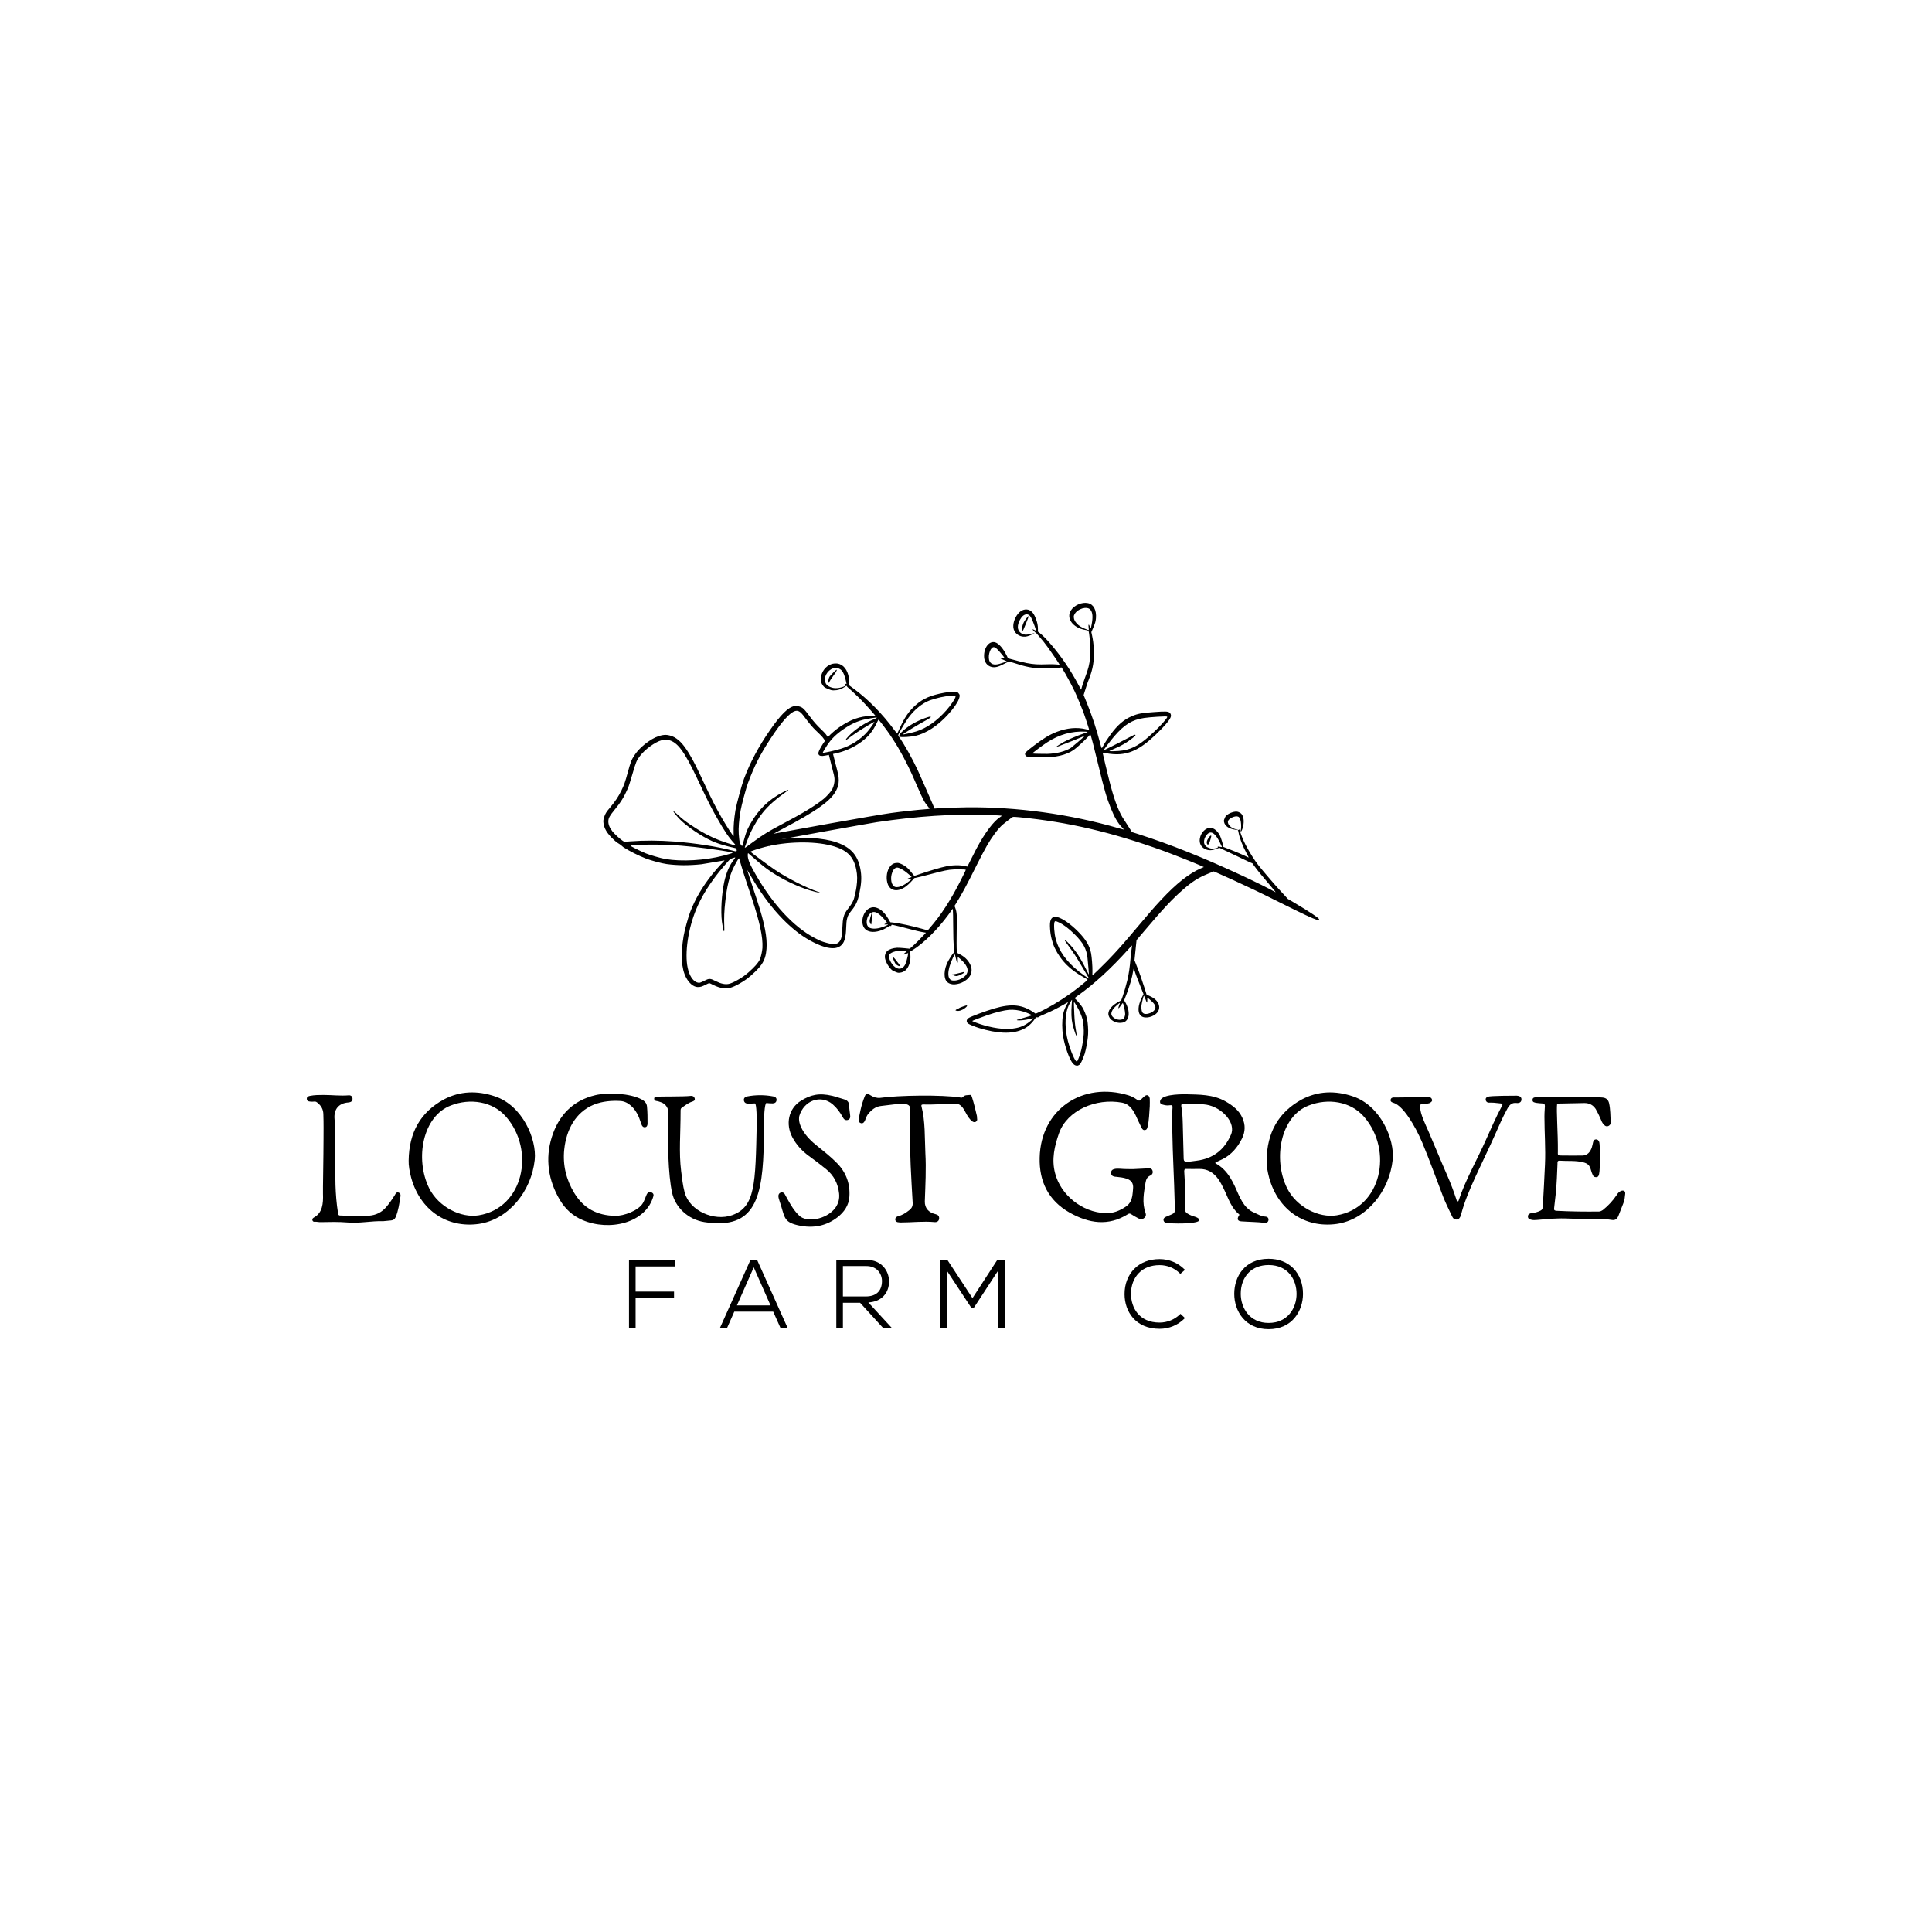 <?xml version="1.0" encoding="utf-8"?>
<!-- Generator: Adobe Illustrator 27.3.1, SVG Export Plug-In . SVG Version: 6.00 Build 0)  -->
<svg version="1.1" id="Layer_1" xmlns="http://www.w3.org/2000/svg" xmlns:xlink="http://www.w3.org/1999/xlink" x="0px" y="0px"
	 viewBox="0 0 1200 1200" style="enable-background:new 0 0 1200 1200;" xml:space="preserve">
<style type="text/css">
	.st0{fill:#FFFFFF;}
	.st1{fill:#99A98C;}
	.st2{fill:#F4F4F4;}
	.st3{fill:#D2B48C;}
</style>
<g>
	<g>
		<g>
			<path d="M199.47,759.08c-1.37,0.11-2.74-0.34-4.1-0.23c-0.68,0.11-1.25-0.34-1.37-1.14c-0.11-0.8,0.46-1.14,1.14-1.6
				c5.13-2.85,5.7-8.55,5.47-14.59c-0.11-1.82,0.34-24.62,0.34-33.85c0-4.22,0.11-10.03-0.11-15.84c-0.11-2.62-1.14-4.79-3.42-6.72
				c-0.68-0.57-1.25-1.03-2.17-0.91c-0.91,0.11-1.82,0.11-2.62,0c-1.14-0.11-1.94-0.34-2.05-1.6c-0.11-1.25,0.8-1.71,1.94-1.94
				c2.85-0.57,5.7-0.57,8.55-0.57c5.13,0,10.26,0.68,15.5,0.23c1.37-0.11,2.39,0.68,2.39,2.16c0,1.6-1.14,2.17-2.62,2.28
				c-6.04,0.46-9.12,4.33-8.55,10.37c0.8,8.66,0.46,15.73,0.46,24.39c0,10.83-0.23,21.99,1.71,33.96c0.11,0.8,0.23,1.48,1.25,1.48
				c6.04,0.11,12.08,0.8,18.12,0.11c4.1-0.34,7.52-1.94,10.37-5.13c2.05-2.39,3.87-5.01,5.58-7.75c0.46-0.91,1.03-1.94,2.28-1.48
				c1.25,0.46,1.37,1.59,1.14,2.62c-0.68,4.33-1.25,8.55-2.96,12.65c-0.57,1.25-1.37,1.94-2.85,2.05c-1.6,0.11-3.19,0.34-4.79,0.46
				c-7.41-0.23-14.82,1.48-22.34,0.8C210.41,758.85,204.94,758.96,199.47,759.08z"/>
			<path d="M255.42,731.61c-1.03-3.87-1.71-7.75-1.6-10.83c0.23-17.44,7.41-29.97,21.77-37.84c10.03-5.36,20.85-5.7,31.91-1.94
				c16.98,5.7,25.98,26.55,24.62,39.43c-2.05,19.26-16.07,37.04-34.76,39.77C277.65,762.95,261.01,751.67,255.42,731.61z
				 M314.34,693.66c-8.43-9.69-22.45-11.62-34.19-7.07c-17.55,6.5-22.68,33.05-13.56,51.51c5.81,11.51,19.6,18.58,30.77,16.75
				C325.17,750.3,332.58,714.63,314.34,693.66z"/>
			<path d="M347.73,745.29c-7.18-12.08-9.23-25.53-5.01-38.98c4.22-13.45,12.99-22.79,27.12-26.1c7.86-1.82,21.54-1.14,28.6,2.62
				c1.94,1.03,3.19,2.28,3.42,4.44c0.34,3.53,0.34,7.07,0.34,10.6c0,1.03-0.34,2.17-1.59,2.28c-1.25,0.11-1.82-0.8-2.17-1.71
				c-0.68-1.71-1.14-3.53-1.94-5.24c-2.17-4.79-6.15-9-11.05-9.35c-5.24-0.34-11.28,0.11-16.64,2.28
				c-11.4,4.67-17.09,15.73-18.35,27.81c-1.03,9.69,1.25,18.92,6.27,27.12c5.81,9.57,14.25,13.9,25.3,14.13
				c5.58,0.11,14.59-3.3,17.32-7.98c0.91-1.6,1.59-3.65,2.28-5.24c0.46-1.03,1.25-1.71,2.51-1.48c1.25,0.23,2.05,1.14,1.71,2.39
				c-4.67,16.98-27.47,22-43.99,14.93C355.71,755.2,351.15,750.99,347.73,745.29z"/>
			<path d="M417.48,740.96c-2.51-11.28-2.96-32.14-2.28-49.35c0.11-3.08-1.6-5.93-4.56-6.95c-1.03-0.34-1.82-0.68-2.85-0.8
				c-0.8-0.11-1.48-0.46-1.48-1.48c0-0.91,0.68-1.03,1.37-1.14c2.28-0.34,16.64,0,21.43-0.57c1.03-0.11,2.05,0.34,2.39,1.6
				c0.34,1.37-0.8,1.71-1.82,2.05c-2.39,0.8-4.22,2.39-6.15,3.65c-0.68,0.46-0.8,1.03-0.8,1.82c0,14.7-1.14,25.76,0.34,37.61
				c0.57,4.44,1.03,8.89,2.17,13.22c3.08,11.51,18.35,18.12,29.52,14.13c14.36-5.13,14.47-19.15,15.27-56.98
				c0-1.25,0-12.54-1.14-12.42c-1.48,0.11-2.85,0.11-4.33,0.11c-1.25,0-2.28-0.57-2.51-1.94c-0.23-1.48,0.8-2.28,2.05-2.51
				c5.36-1.03,10.83-1.03,16.18,0c1.25,0.23,2.16,0.91,2.05,2.28c-0.11,1.48-1.25,2.05-2.51,2.05c-1.25,0-2.51-0.11-3.76-0.23
				c-1.25-0.11-1.6,10.83-1.6,12.42c0,6.84,0.11,3.42,0,10.37c-0.57,36.01-5.13,56.07-36.92,51.17
				C427.28,757.48,419.41,749.73,417.48,740.96z"/>
			<path d="M484.15,745.86c-0.34-1.03-0.68-2.05-0.68-3.19c0.11-0.91,0.57-1.71,1.48-1.94c1.03-0.34,1.82,0,2.39,0.8
				c0.57,1.14,1.25,2.17,1.82,3.3c2.16,3.88,3.99,7.07,7.29,10.26c4.44,4.33,16.64,2.62,22.34-4.79c1.94-2.74,2.74-5.58,2.39-9
				c-0.68-6.15-3.19-11.17-8.09-15.16c-3.42-2.74-6.95-5.47-10.6-8.09c-4.22-3.08-7.75-6.84-10.26-11.51
				c-4.44-8.2-2.62-18.01,5.36-22.91c5.81-3.53,10.94-5.01,19.49-2.96c2.39,0.57,4.79,1.48,7.29,2.17c1.94,0.57,2.96,1.71,3.08,3.87
				c0,1.94,0.34,3.87,0.57,5.81c0.23,1.37,0,2.62-1.37,3.08c-1.48,0.46-2.51-0.34-3.08-1.48c-1.71-3.19-3.76-5.93-6.38-8.21
				c-7.41-6.27-17.89-2.39-20.74,7.29c-0.57,3.08,0.46,5.7,1.82,8.32c2.39,4.22,5.81,7.52,9.57,10.48c4.1,3.3,8.32,6.61,12.08,10.48
				c5.7,5.81,8.21,12.88,7.64,20.86c-0.34,5.36-3.3,9.57-7.41,12.76c-6.38,4.9-14.36,7.29-24.73,4.9
				C486.31,758.85,487.57,755.77,484.15,745.86z"/>
			<path d="M558.11,759.19c-1.14,0-2.05-0.68-2.05-1.82c0-1.03,0.68-1.59,1.71-1.94c2.74-0.68,4.79-2.05,6.84-3.65
				c1.6-1.14,2.39-2.62,2.28-4.56c-0.46-7.75-0.91-15.61-1.25-23.25c-0.34-9.91-0.91-26.1-0.23-34.65
				c0.34-5.47-6.72-3.65-18.12-2.39c-3.53,0.34-6.04,2.51-8.2,5.13c-0.8,1.14-1.37,2.51-1.82,3.87c-0.46,1.03-1.14,2.05-2.51,1.71
				c-1.48-0.46-1.59-1.71-1.37-2.85c0.68-3.3,1.25-6.61,2.28-9.8c0.46-1.25,0.8-2.62,1.37-3.88c0.91-2.28,1.82-2.05,3.87-0.68
				c1.6,1.03,3.76,1.71,5.81,1.48c10.94-1.59,38.29-2.05,49.69-0.23c0.68,0.23,1.37,0.11,1.82-0.46c1.14-1.25,2.73-0.91,4.22-1.14
				c0.68-0.11,1.03,0.68,1.25,1.37c1.25,3.87,2.17,7.86,3.08,11.74c0.11,0.57,0,1.14,0.11,1.6c0.23,0.8-0.11,1.59-0.91,2.05
				c-0.8,0.34-1.48,0.11-2.28-0.46c-0.91-0.68-1.37-1.48-2.16-2.39c-1.48-2.05-2.39-4.67-4.1-6.61c-1.03-1.03-2.05-1.82-3.53-1.82
				c-6.72,0-13.56,0.68-20.4,0.46c-0.8,0-1.48,0.11-1.14,1.25c2.39,9.23,1.94,19.37,2.39,28.83c0.57,10.03,0,20.06-0.34,30.09
				c-0.11,4.22,2.39,6.95,6.72,7.98c1.37,0.34,2.28,1.03,2.17,2.74c-0.11,1.48-1.25,2.28-2.74,2.17
				c-7.07-0.68-14.25,0.23-21.42,0.23C558.8,759.31,558.45,759.19,558.11,759.19z"/>
			<path d="M702.62,754.18c-0.68-0.46-1.25-0.57-1.94-0.11c-12.31,7.75-24.39,5.81-36.35-0.91c-13.22-7.52-18.92-19.37-18.58-34.08
				c0.68-30.31,27.01-47.41,55.16-38.75c1.94,0.57,3.76,1.59,5.36,2.74c0.91,0.68,1.6,0.8,2.39-0.11c0.57-0.68,1.37-1.25,1.94-1.82
				c0.68-0.57,1.37-1.14,2.28-0.8c0.8,0.34,1.14,1.14,1.25,2.05c0,1.59,0.11,3.19,0,4.79c-0.34,4.22-0.34,8.55-1.37,12.76
				c-0.23,0.91-0.46,1.82-1.59,1.94c-1.14,0.23-1.71-0.57-2.17-1.48c-1.25-2.62-2.51-5.13-3.65-7.75c-2.17-4.44-4.67-7.07-8.32-7.75
				c-16.52-3.08-34.19,4.9-39.2,18.8c-2.85,8.09-4.79,16.3-2.51,24.96c3.42,13.45,16.75,24.39,31.34,24.84
				c4.79,0.23,9.12-1.59,12.99-4.33c2.17-1.6,3.19-3.76,3.65-6.38c0.23-1.48,0.34-2.96,0.46-4.44c0.34-3.19-0.91-5.24-3.99-6.27
				c-2.05-0.68-4.1-0.91-6.27-1.14c-0.57,0-1.25-0.11-1.71-0.23c-1.14-0.34-1.71-1.03-1.71-2.28s0.68-1.94,1.82-2.28
				c1.25-0.34,2.62-0.34,3.87-0.23c2.62,0.23,5.36,0.23,7.98,0.23c3.08-0.11,6.15-0.34,9.23-0.46c1.25-0.11,2.39,0,2.85,1.37
				c0.46,1.37-0.11,2.51-1.37,3.08c-2.05,0.91-2.62,2.51-2.96,4.44c-1.03,6.27-2.28,12.42,0,18.69c0.46,1.25,0.23,2.51-0.91,3.3
				c-1.25,1.03-2.51,0.8-3.65,0.11C705.47,755.89,703.98,755.09,702.62,754.18z"/>
			<path d="M771.11,758.62c-2.39-0.11-2.96-1.48-1.6-3.53c0.57-0.68,0.11-0.91-0.34-1.25c-2.85-2.51-4.67-5.7-6.27-9.23
				c-1.82-4.1-3.53-8.32-6.15-12.19c-2.96-4.1-6.72-6.5-11.97-6.38c-2.62,0.11-5.13,0-7.64,0c-1.25-0.11-1.6,0.34-1.6,1.48
				c0.46,8.09,1.03,16.18,0.68,24.39c0,0.8,0.57,1.25,1.14,1.71c1.59,1.14,3.53,1.71,5.36,2.28c1.14,0.46,2.85,1.37,1.94,2.39
				c-1.82,1.94-16.87,1.94-20.74,1.14c-0.68-0.23-1.14-0.8-1.25-1.59s0.34-1.37,0.91-1.71l0.57-0.34c6.61-2.74,5.58-1.71,5.47-8.78
				c-0.34-14.82-1.25-29.63-1.48-44.45c0-4.79-0.34-9.69,0.11-14.36c0.11-1.37-0.11-1.94-1.59-1.71c-1.6,0.23-2.74,0.11-4.33-0.34
				c-1.03-0.23-1.82-0.68-1.82-1.82c0-4.45,11.4-4.67,15.73-4.67c8.55,0.23,17.1,0,24.96,4.44c4.56,2.62,8.32,5.47,10.48,10.26
				c1.94,4.33,1.82,8.55-0.23,12.76c-2.62,5.36-6.72,10.26-12.19,12.88c-1.25,0.68-2.62,1.14-3.88,1.82
				c-0.46,0.23-0.91,0.57-0.11,0.91c7.75,4.33,10.83,11.97,14.13,19.49c1.37,2.85,2.74,5.58,5.01,7.86
				c1.37,1.37,2.85,2.39,4.56,3.08c2.28,1.03,4.44,2.39,7.07,2.51c1.25,0.11,2.05,0.91,1.82,2.28c-0.23,1.14-1.14,1.71-2.28,1.59
				C780.8,758.96,775.89,758.96,771.11,758.62z M764.5,704.95c3.53-7.52-5.58-17.21-15.16-18.8c-3.53-0.57-13.11-0.68-14.36-0.68
				c-1.14,0.11-1.37,0.57-1.25,1.71c0.68,3.53,0.8,7.18,0.91,10.83c0.11,7.29,0.46,14.59,0.57,21.88c0.11,2.51,2.62,1.71,8.09,1.03
				C753.33,719.65,760.4,714.29,764.5,704.95z"/>
			<path d="M788.32,731.61c-1.03-3.87-1.71-7.75-1.6-10.83c0.23-17.44,7.41-29.97,21.77-37.84c10.03-5.36,20.85-5.7,31.91-1.94
				c16.98,5.7,25.98,26.55,24.62,39.43c-2.05,19.26-16.07,37.04-34.76,39.77C810.54,762.95,793.9,751.67,788.32,731.61z
				 M847.24,693.66c-8.43-9.69-22.45-11.62-34.19-7.07c-17.55,6.5-22.68,33.05-13.56,51.51c5.81,11.51,19.6,18.58,30.77,16.75
				C858.06,750.3,865.47,714.63,847.24,693.66z"/>
			<path d="M901.94,755.54c-1.82-3.99-3.87-7.86-5.47-11.97c-4.22-10.94-8.55-23.13-13.11-33.96
				c-4.45-10.48-11.85-22.79-17.78-24.62h-0.11c-0.91-0.34-1.94-0.68-1.71-1.94c0.23-1.25,1.37-1.48,2.39-1.37l21.31-0.23
				c1.03,0,1.82,0.57,2.05,1.71c0.11,1.03-0.68,1.48-1.59,1.94l-0.11,0.11c-3.65,1.14-5.7-1.37-5.7,2.51
				c0,4.33,3.53,11.17,5.13,14.93c3.87,8.89,7.86,18.8,11.74,27.58c2.17,4.9,3.99,9.91,5.7,15.04c0.11,0.34,0.11,1.03,0.68,1.03
				c0.46,0,0.57-0.46,0.68-0.8c4.1-12.42,11.28-24.96,16.64-36.92c3.19-7.18,6.38-14.47,10.14-21.54c0.57-1.25,0.68-1.6-1.03-1.71
				c-1.82-0.11-3.42-0.46-5.24-0.46h-2.17c-0.91-0.23-1.48-0.8-1.6-1.82c-0.11-0.91,0.46-1.48,1.25-1.82
				c1.71-0.68,15.95-0.68,18.12-0.68c1.37,0.11,2.85,0.57,2.85,2.28c0,1.82-1.37,2.39-2.85,2.28c-3.3-0.46-4.79,1.37-6.15,3.99
				c-2.85,5.13-5.13,10.6-7.52,15.95c-7.29,16.41-17.32,34.99-20.86,48.89c-0.11,0.46-0.11,0.8-0.34,1.25
				c-0.57,1.14-1.03,2.16-2.39,2.28C903.42,757.6,902.51,756.8,901.94,755.54z"/>
			<path d="M951.06,757.6c-1.14-0.23-2.05-0.68-2.05-2.05s1.14-1.94,2.28-2.05c1.94-0.23,3.87-0.68,5.58-1.59
				c0.91-0.46,1.25-1.14,1.37-2.17c0.57-8.78,0.91-17.55,1.37-26.44c0.46-9.91-0.34-19.83-0.34-29.74c0-6.61,1.25-8.21-1.48-8.21
				c-1.25,0-2.39-0.23-3.53-0.34c-1.14-0.23-2.51-0.34-2.39-1.94c0.11-1.6,1.6-1.48,2.74-1.6c4.79,0,9.57,0,14.24-0.11h1.94
				c5.81,0,11.62-0.11,17.44,0.11c2.39,0.11,4.79,0,7.18,0.23c2.39,0.23,3.53,1.59,3.99,3.42c0.91,3.99,0.8,7.98,1.03,11.85
				c0.11,1.14-0.57,2.16-1.71,2.51c-1.25,0.34-2.05-0.34-2.85-1.25c-0.8-1.03-1.37-2.28-1.82-3.53c-0.91-2.05-1.82-3.99-2.96-5.93
				c-1.71-2.51-3.99-3.65-6.95-3.65l-16.98,0.34c-0.57,4.22,0.57,18.58,0.46,29.52c-0.11,2.74-0.11,2.74,2.62,2.74
				c4.56,0,8.43,0.11,12.88,0c2.85-0.11,4.67-2.28,5.58-5.01c0.34-1.03,0.57-2.28,0.8-3.3c0.23-1.03,0.8-1.71,1.82-1.71
				c1.14,0,1.82,0.91,2.05,1.82c0.11,0.8,0.23,1.59,0.23,2.51c0,11.17,0.46,18.12-1.37,18.92c-1.03,0.46-2.28,0.11-2.74-0.8
				l-0.34-0.68c-1.6-3.3-0.8-6.27-5.7-7.52c-4.79-1.25-9.91-0.68-14.7-1.03c-1.48-0.11-1.37,0.91-1.37,1.94
				c-0.23,6.04-0.46,12.08-1.03,18.12l-1.03,9.12c-0.23,1.37,0,1.82,1.48,1.94c8.77,0.46,17.66,0.57,26.44,0.46
				c0.91-0.11,1.59-0.46,2.28-0.91c3.42-2.74,6.38-5.93,8.78-9.57c0.57-1.03,1.37-1.71,2.39-2.28c1.71-0.68,2.96,0,2.74,1.82
				c-0.23,2.05-0.34,4.1-1.25,6.04c-1.03,2.39-1.82,4.9-2.85,7.29c-0.8,2.17-2.05,3.19-4.1,2.85c-8.21-1.37-16.52-0.23-24.84-0.8
				c-2.96-0.11-6.04-0.23-9-0.11c-4.33,0.11-8.55,0.57-12.76,0.91C953.45,757.82,952.31,757.94,951.06,757.6z"/>
		</g>
		<g>
			<polygon points="390.68,824.92 394.78,824.92 394.78,806.16 418.65,806.16 418.65,802.23 394.78,802.23 394.78,786.62 
				419.47,786.62 419.47,782.51 390.68,782.51 			"/>
			<path d="M466.15,782.51l-19,42.35h4.43l4.5-10.18h24.16l4.56,10.18h4.43l-19-42.35H466.15z M478.59,810.81h-20.87l10.44-23.65
				L478.59,810.81z"/>
			<path d="M548.66,805.18c2.32-2.34,3.58-5.65,3.55-9.31c-0.06-6.43-4.49-13.36-14.07-13.36h-18.69v42.35h4.1v-15.69h10.66
				l14.33,15.69h5.44l-14.65-15.89C543.17,808.78,546.38,807.48,548.66,805.18z M537.78,805.25h-14.23v-18.87h14.59
				c2.88,0,5.32,0.93,7.05,2.69c1.69,1.72,2.65,4.17,2.62,6.74C547.74,801.9,544.18,805.25,537.78,805.25z"/>
			<polygon points="604.02,806.3 588.4,782.51 583.92,782.51 583.92,824.87 588.02,824.87 588.02,789.1 603.17,812.11 
				603.31,812.31 604.86,812.31 620.03,789.1 620.03,824.87 624.08,824.87 624.08,782.51 619.47,782.51 			"/>
			<path d="M720.24,785.79c4.8,0,9.27,1.82,12.59,5.14l0.3,0.3l2.88-2.49l-0.34-0.34c-4.09-4.09-9.57-6.35-15.42-6.35
				c-6.38,0-11.82,2.09-15.72,6.03c-3.96,4.01-6.11,9.64-6.05,15.86c0.06,10.66,6.81,21.41,21.77,21.41
				c5.85,0,11.32-2.25,15.42-6.35l0.33-0.33l-2.79-2.63l-0.31,0.31c-3.32,3.27-7.93,5.14-12.65,5.14
				c-12.97,0-17.68-9.52-17.78-17.67c-0.03-5.26,1.72-9.94,4.94-13.18C710.54,787.46,714.98,785.79,720.24,785.79z"/>
			<path d="M803.23,787.69c-3.79-3.81-9.07-5.83-15.26-5.83c-14.75,0-21.35,10.93-21.35,21.77c0,10.57,6.68,21.95,21.35,21.95
				c14.59,0,21.3-11.31,21.35-21.83C809.35,797.38,807.19,791.67,803.23,787.69z M805.33,803.69c0,8.68-5.44,18.02-17.37,18.02
				c-11.81,0-17.26-9.34-17.31-18.02c-0.03-5.32,1.72-10.03,4.94-13.27c3.05-3.07,7.33-4.69,12.37-4.69
				C799.96,785.73,805.33,794.75,805.33,803.69z"/>
		</g>
	</g>
	<path d="M595.88,626.06c-0.03,0.08-0.62,0.39-1.29,0.67c-1.3,0.57-1.43,0.89-0.4,1.08c1.54,0.31,3.57-0.38,5.24-1.72
		c1.03-0.82,1.43-1.35,1.14-1.65C600.5,624.26,595.98,625.82,595.88,626.06z"/>
	<g>
		<path d="M751.93,521.17c0.48-1.84,0.52-2.05,0.24-2.16c-0.59-0.24-2.49,2.58-2.61,3.87c-0.07,0.85,0.15,1.54,0.59,1.72
			c0.24,0.1,0.36,0.01,0.63-0.53C751.43,522.81,751.54,522.44,751.93,521.17z"/>
		<path d="M592.16,605.17c-1.06-0.02-1,0.19,0.14,0.66c0.71,0.29,1.34,0.46,1.81,0.42c0.86-0.06,2.4-0.67,3.98-1.59
			c1.34-0.79,1.31-1.17-0.08-0.82C594.71,604.7,592.67,605.16,592.16,605.17z"/>
		<path d="M637.22,387.34c1.27-3.08,1.74-4.46,1.64-4.55c-0.2-0.18-0.67,0.28-1.99,2.14c-1.34,1.9-1.93,3.46-2.02,5.36
			c-0.07,1.4-0.05,1.46,0.32,1.47C635.39,391.76,635.73,391.07,637.22,387.34z"/>
		<path d="M665.11,379.19c-2.99,4.78,1.18,10.61,8.52,11.97c2.72,0.47,2.47,0.28,2.88,2.76c0.65,4.24,0.92,10.45,0.54,14.5
			c-0.39,4.42-1.03,6.88-3.23,12.77c-0.96,2.66-1.78,5-1.93,5.81c-0.16,0.72-0.32,1.35-0.38,1.37c-0.02,0.04-0.79-1.34-1.68-3
			c-4.74-9.02-10.9-18.08-17.53-25.66c-2.53-2.94-4.7-5.08-6.47-6.5l-1.16-0.89l0.01-1.48c0.03-2.21-0.39-4.32-1.37-6.76
			c-0.94-2.42-1.74-3.63-2.98-4.55c-2.13-1.57-4.98-1.27-7.15,0.75c-2.4,2.24-4.03,6.2-3.79,9.21c0.29,3.68,3.48,6.24,7.49,5.95
			c1.33-0.1,4.07-1.14,5.48-2.09l0.28-0.18l-1.21,0.31c-4.1,1.08-5.89,0.95-7.71-0.59c-1.96-1.64-2.02-4.62-0.2-7.94
			c1.16-2.15,2.57-3.33,4.07-3.36c1.53-0.02,2.46,0.87,3.68,3.74c0.76,1.75,2.13,5.59,2.24,6.24c0.04,0.25-0.16,0.16-1.04-0.29
			c-1.25-0.66-1.49-0.52-0.58,0.41c0.33,0.32,0.75,0.77,0.99,0.96l0.22,0.23l0.14-0.09l1.67,1.89c2.24,2.54,3.98,4.69,6.16,7.71
			c2.21,3.04,7.13,10.29,7.07,10.44c-0.02,0.04-0.92-0.01-2.02-0.14c-1.2-0.12-3.39-0.19-5.6-0.09c-5.6,0.24-8.62,0.05-12.86-0.77
			c-2.3-0.48-6.82-1.61-9.76-2.45l-1.82-0.52l-0.72-1.5c-2.14-4.44-4.93-7.67-7.18-8.37c-3.82-1.16-7.25,3.35-6.94,9.11
			c0.2,3.22,1.9,5.5,4.67,6.17c2.07,0.48,4.12-0.01,7.49-1.81c1.36-0.73,2.78-1.35,3.13-1.44c0.55-0.1,1.06,0.02,3.45,0.82
			c7.07,2.36,11.44,3.19,16.91,3.27c2.9,0.04,9.74-0.19,11.26-0.4l1.22-0.15l0.5,0.81c2.04,3.24,5.53,9.67,7.59,13.99
			c1.29,2.7,4.47,10.35,5.55,13.24c0.72,1.96,2.91,8.64,3.27,9.9c0.27,1.03,0.32,1.01-1.59,0.5c-5.68-1.46-12.02-0.89-18.47,1.63
			c-4.53,1.79-8.05,3.94-14.09,8.52c-5.39,4.11-5.9,4.68-5.26,5.92c0.25,0.52,0.41,0.68,0.92,0.8c0.63,0.17,5.92,0.45,9.68,0.52
			c8.08,0.14,14.77-1.4,19.4-4.58c1.68-1.16,6.69-5.7,8.89-8.12c0.76-0.84,1.42-1.54,1.48-1.56c0.17-0.07,2.66,9.46,5.07,19.56
			c3.58,14.88,4.99,19.76,7.66,26.4c2.27,5.6,4.35,9.19,6.92,11.82c0.68,0.7,1.25,1.35,1.23,1.39s-1.52-0.35-3.34-0.87
			c-30.48-8.81-62.97-13.28-94.24-12.99c-6.18,0.09-14.19,0.35-18.67,0.67l-1.43,0.1l-1.28-3.07c-1.55-3.64-7.85-17.98-9.1-20.66
			c-3.43-7.38-8.34-16.1-11.7-20.86c-0.53-0.73-0.54-0.82-0.28-1.46c0.8-1.94,4.38-7.95,6.27-10.5c3.75-5.06,8.46-8.86,13.23-10.68
			c3.56-1.35,9.71-2.7,13.64-2.93c2.08-0.11,2.41-0.02,2.26,0.79c-0.27,1.32-2.92,5.18-5.62,8.27
			c-5.82,6.61-12.27,11.17-18.64,13.16c-2.23,0.7-8.45,2.11-8.52,1.94c-0.13-0.24,9.57-6.18,13.61-8.35c3.1-1.68,4.01-2.32,3.8-2.6
			c-0.2-0.31-1.01-0.14-3.55,0.76c-5.15,1.85-9.97,4.58-13.48,7.71c-1.98,1.77-2.61,2.62-2.57,3.33c0.05,0.44,0.11,0.51,0.62,0.63
			c1.42,0.36,6.82-0.06,9.51-0.66c6.52-1.47,13.86-6.26,20.1-13.12c3.53-3.86,6-7.37,6.87-9.83c0.65-1.81,0.62-2.52-0.23-3.47
			c-0.56-0.65-0.68-0.7-1.58-0.88c-1.24-0.23-4.1-0.03-7.39,0.56c-8.15,1.5-12.96,3.53-17.45,7.46c-4.25,3.7-7.1,7.8-10.04,14.39
			c-1.06,2.34-1.64,3.53-1.76,3.48c-0.08-0.03-0.89-1.1-1.78-2.3c-7.48-10.11-16.3-19.1-25.25-25.65l-2.73-2l0.02-0.73
			c0.07-1.63-0.22-4.39-0.52-5.58c-1.29-4.83-4.38-7.54-8.37-7.28c-3.47,0.23-6.52,2.58-7.97,6.1c-1.32,3.2-0.96,6.03,1.02,8.18
			c0.68,0.7,0.86,0.82,2.76,1.6c1.83,0.71,2.17,0.8,3.26,0.84c2.57,0.04,4.78-0.62,7.07-2.13l1.08-0.71l0.38,0.53
			c0.25,0.29,0.5,0.58,0.62,0.63c0.36,0.15,6.32,5.75,8.62,8.13c1.2,1.23,3.56,3.82,5.23,5.71l3.05,3.48l-2.18,0.12
			c-7.86,0.46-12.77,2.18-19.92,6.95c-2.16,1.42-5.73,4.48-7.07,6.05c-3.16,3.64-6.34,8.99-6.19,10.43
			c0.12,1.16,1.02,1.67,2.74,1.54c1.43-0.1,6.85-1.25,9.95-2.05c5.02-1.31,10.39-3.9,14.45-7.03c4.26-3.28,6.76-6.41,9.18-11.52
			c0.53-1.07,1-1.99,1.08-1.96c0.16,0.07,3.56,4.47,5.12,6.64c4.94,6.84,9.27,14.17,13.35,22.56c1.66,3.37,2.44,5.07,5.71,12.61
			c3.57,8.17,4.25,9.42,6.56,12.23c0.8,0.98,1.02,1.34,0.81,1.4c-0.15,0.03-1.18,0.16-2.26,0.22c-4.61,0.32-15.16,1.47-21.39,2.33
			c-9.87,1.32-64.86,11.33-77.45,13.66c0.94,2.42,1.58,4.88,1.92,7.39c0.36-0.57,0.7-1.12,1.01-1.63c0.72-1.18,1.36-2.17,1.41-2.19
			c0.28-0.12,59.87-10.89,64-11.5c25.69-3.79,47.6-5.25,68.92-4.51c6.01,0.21,8.73,0.36,8.8,0.53c0.02,0.06-0.34,0.37-0.83,0.67
			c-4.14,2.54-9.65,9.84-15.02,19.97c-0.91,1.75-5.33,10.47-5.51,10.9c-0.02,0.04-0.64-0.13-1.4-0.3
			c-2.98-0.72-7.56-0.71-11.66,0.14c-3.68,0.75-9.48,2.47-17.09,5.02c-3.22,1.08-2.75,1.18-4.24-0.82c-2.14-2.87-4.21-4.6-6.84-5.73
			c-1.46-0.6-1.64-0.63-2.82-0.56c-1.95,0.12-3.28,1.01-4.55,3.07c-1.66,2.69-1.99,7.18-0.76,10.27c1.57,3.93,5.77,4.73,10.2,1.94
			c1.36-0.83,3.57-2.83,5.07-4.57l1.13-1.29l1.62-0.35c0.91-0.18,4.14-0.97,7.21-1.79c9.76-2.59,12.13-3.09,15.76-3.26
			c2.12-0.1,6.94-0.01,7.29,0.14c0.24,0.1-0.11,0.83-2.89,6.34c-6.29,12.47-12.41,21.93-19.48,30.01l-1.16,1.37l-3.19-0.9
			c-6.46-1.83-13.62-3.39-17.85-3.89l-2.2-0.26l-1.22-2.08c-2.17-3.71-4.49-5.92-7.11-6.86c-1.69-0.6-2.97-0.53-4.57,0.2
			c-4.26,2.04-5.97,9.33-2.94,12.75c1.8,2.03,5.15,2.54,9.14,1.36c1.8-0.55,3.23-1.21,5.11-2.42c1.06-0.67,1.34-0.79,1.7-0.64
			c0.28,0.11,0.43,0.08,0.45-0.09c0.1-0.7,0.16-0.72,1.19-0.53c1.71,0.34,6.28,1.48,11.07,2.76c2.5,0.66,5.41,1.35,6.44,1.54
			c1.03,0.19,2.12,0.36,2.37,0.42l0.47,0.1l-1.19,1.31c-2.02,2.22-5.49,5.69-7.22,7.19l-1.66,1.44l-3.28-0.34
			c-1.82-0.19-3.85-0.29-4.56-0.26c-2.46,0.14-4.75,0.86-6.08,1.98c-0.92,0.78-1.57,2.36-1.51,3.77c0.11,2.08,1.78,5.45,3.76,7.47
			c0.85,0.86,1.07,0.99,2.65,1.65c1.62,0.67,1.83,0.71,2.75,0.62c2.93-0.27,4.84-1.98,6.01-5.29c0.65-1.81,0.85-3.53,0.67-6.1
			l-0.13-1.72l1.49-0.91c6.73-4.11,15.47-12.76,22.18-21.87c0.89-1.25,1.86-2.61,2.19-3.07c0.33-0.46,0.6-0.77,0.64-0.66
			c0.1,0.32,0.25,6.34,0.24,10.96c-0.01,5.63,0.16,10.37,0.47,13.32c0.13,1.26,0.21,2.4,0.18,2.48s-0.31,0.43-0.58,0.73
			c-0.76,0.84-2.26,3.14-3.24,4.95c-2.73,5.07-2.94,10.94-0.44,13.08c1.2,1,2.77,1.46,4.68,1.33c1.96-0.16,3.93-0.78,5.56-1.73
			c4.63-2.71,6-6.82,3.69-11.1c-1.33-2.49-3.57-4.57-6.49-6l-1.49-0.75l-0.08-0.82c-0.18-1.37-0.19-8.63-0.09-13.02
			c0.26-9.37,0.13-11.41-0.96-14.26l-0.4-1.04l0.67-1.06c3.95-6.32,6.65-11.31,13.32-24.69c4.9-9.77,7.62-14.56,10.83-18.88
			c1.92-2.63,3.65-4.6,5.29-6c1.51-1.32,5.4-4.25,6.05-4.58c0.35-0.18,1.62-0.12,4.59,0.18c29.76,2.93,56.91,9.26,88.54,20.67
			c5.19,1.86,18.91,7.28,22.59,8.89l3.01,1.33l-1.86,0.81c-7.32,3.18-15.13,9.34-24.44,19.28c-4.48,4.81-7.34,8.07-15.35,17.62
			c-8.36,9.96-12.48,14.59-18.42,20.7c-3.37,3.46-8.65,8.54-8.99,8.68c-0.22,0.09-0.23,0-0.16-2.52c0.08-2.65-0.41-8.77-0.85-11.07
			c-0.9-4.67-3.23-8.54-8.09-13.45c-4.47-4.52-9.48-8.07-12.72-8.94c-2.17-0.57-3.56,0.01-4.27,1.84c-0.45,1.2-0.57,2.63-0.38,5.53
			c0.24,4.12,1.4,8.71,2.98,11.95c3.82,7.77,9.24,13.24,17.83,17.98c1.36,0.74,2.5,1.45,2.52,1.5c0.16,0.3-6.56,5.71-11.08,8.93
			c-6.21,4.42-13.72,8.86-19.29,11.37l-1.93,0.87l-0.83-0.57c-7.37-5.12-13.99-5.86-24.82-2.69c-5.57,1.63-14.64,5.02-16.06,6
			c-1.37,0.96-1.48,2.35-0.23,3.37c0.69,0.56,3.97,1.91,6.76,2.78c11.15,3.44,20.09,3.84,26.52,1.13c3.46-1.44,5.88-3.49,8.34-7.01
			c0.57-0.83,0.63-0.85,1.29-0.76c0.48,0.06,0.73,0.02,0.76-0.15c0.05-0.12,1.73-0.95,3.8-1.81c4.13-1.72,8.4-3.89,12.11-6.06
			c1.34-0.79,2.47-1.39,2.49-1.33c0.02,0.06-0.24,0.59-0.62,1.18c-1.03,1.61-2.14,4.52-2.5,6.51c-0.67,3.88-0.66,9.11,0.06,13.43
			c1.07,6.49,4.07,14.8,6.23,17.08c0.93,0.99,2.15,1.4,3.08,1.04c1.21-0.47,1.66-1.12,3-4.36c1.01-2.45,1.29-3.35,1.78-5.55
			c0.73-3.35,1.28-6.82,1.43-9.53c0.16-2.85-0.15-7.37-0.7-9.63c-0.56-2.22-1.69-5.09-2.79-6.92c-0.83-1.36-2.95-3.94-4.15-5.08
			c-0.35-0.28-0.66-0.64-0.67-0.74c-0.01-0.1,0.95-0.86,2.14-1.71c9.91-7.01,20.54-16.77,31.3-28.75c1.04-1.19,1.97-2.19,2.08-2.24
			c0.1-0.01,0.02,0.84-0.16,1.97c-0.19,1.12-0.47,3.5-0.63,5.33c-0.57,6.65-1.08,10.14-2.06,14.31c-0.75,3.16-2.08,7.74-2.97,10.24
			l-0.83,2.25l-1.18,0.62c-4.43,2.34-6.8,5.06-6.81,7.78c-0.01,0.92,0.66,2.44,1.34,3.14c0.97,1,2.39,1.82,3.86,2.19
			c1.64,0.4,3.68,0.27,4.79-0.29c2.18-1.14,3.09-3.81,2.46-7.31c-0.24-1.44-1.29-4.04-2.05-5.23l-0.6-0.9l1.48-3.83
			c2.08-5.38,3.44-10.14,4.14-14.42c0.17-0.86,0.31-1.54,0.37-1.56c0.06-0.02,0.26,0.48,0.45,1.16c0.42,1.56,1.35,4.02,3.68,9.93
			l1.93,4.86l-1,1.99c-2.61,5.21-2.81,9.61-0.5,11.53c2.33,1.98,7.78,0.75,10.13-2.25c1.66-2.13,1.46-4.9-0.52-7.15
			c-1.13-1.3-2.08-1.92-4.24-2.95l-1.98-0.91l-1.31-4.24c-1.59-5-3.16-9.48-4.92-13.86l-1.27-3.2l1.27-12.51l4.66-5.48
			c11.73-13.89,17.56-20.08,24.14-25.83c5.78-5.06,9.54-7.44,15.49-9.89l3.67-1.49l2.28,0.98c4.59,1.98,14.86,6.68,22.5,10.33
			c4.52,2.14,7.25,3.49,16.99,8.34c14.16,7.03,19.73,9.65,22.24,10.41c1.35,0.42,1.92,0.51,1.42-0.29
			c0.24-0.59-5.98-4.78-15.65-10.47l-3.76-2.2l-1.94-2.14c-1.08-1.19-2.54-2.8-3.29-3.57c-2.32-2.44-10.66-12.16-13.05-15.22
			c-2.51-3.21-5.47-7.94-7.98-12.72c-1.4-2.66-3.54-8.02-3.36-8.45c0.02-0.05,0.04-0.07,0.06-0.1l-0.15-0.35
			c-0.27-0.57-0.57-0.74-0.7-0.43c-0.1,0.24-0.35,0.18-2.41-0.44c-2.9-0.82-5-3.35-4.28-5.09c0.74-1.68,4.51-3.32,6.17-2.63
			c0.59,0.24,0.74,0.44,1.1,1.15c0.61,1.22,0.84,2.89,0.83,5.06c0,1.02-0.13,2.12-0.29,2.38l-0.13,0.31
			c0.03,0.03,0.06,0.06,0.08,0.13c0.23,0.46,0.55,0.13,1.01-1.11c1.05-2.66,1.21-6.07,0.41-8.06c-0.54-1.38-1.18-2.06-2.49-2.6
			c-0.87-0.36-1.27-0.39-2.27-0.33c-1.56,0.09-4.02,1.12-5.17,2.12c-0.78,0.65-0.93,0.91-1.42,2.1c-0.5,1.22-0.51,1.36-0.33,2.27
			c0.55,2.49,3.04,4.17,6.84,4.71c0.95,0.16,1.78,0.27,1.82,0.29c0.04,0.02,0.16,0.62,0.31,1.38c0.67,3.65,2.44,8.21,5.08,13.14
			c0.73,1.36,1.29,2.47,1.24,2.5c-0.02,0.04-1.26-0.52-2.72-1.26c-1.67-0.78-4.65-2.06-7.87-3.33l-5.21-2.05l-0.1-0.78
			c-0.16-1.18-1.31-4.79-1.87-5.99c-1.42-2.94-3.67-4.89-5.83-5.04c-2.95-0.24-6.1,2.8-6.74,6.6c-0.5,2.89,0.71,5.33,3.26,6.56
			c2.16,1.03,4.17,0.98,7.1-0.17c1.04-0.4,1.87-0.62,1.97-0.53c0.22,0.14,2.07,1.04,10.12,4.82c1.82,0.84,4.25,2.03,5.36,2.58
			c1.15,0.57,2.7,1.3,3.45,1.61l1.38,0.57l1.17,1.64c1.94,2.69,4.28,5.55,9.76,11.97c2.87,3.35,3.76,4.55,3.36,4.3
			c-2.94-1.72-12.76-6.6-20.6-10.24c-24.4-11.35-44.19-19.27-64.15-25.69l-4.41-1.4l-0.4-0.72c-0.24-0.42-1.39-2.24-2.62-4.08
			c-1.19-1.83-2.48-3.84-2.87-4.47c-2.89-4.89-5.46-12.09-8.16-22.82c-1.23-4.76-4.11-16.95-4.11-17.18
			c-0.01-0.1,0.83,0.02,2.11,0.27c2.72,0.57,6.31,0.84,8.86,0.6c8.24-0.72,15.23-5,25.52-15.6c3.6-3.69,5.64-6.41,5.92-7.87
			c0.17-0.86-0.17-1.83-0.84-2.33c-1.06-0.8-2.61-0.84-9.57-0.34c-7.7,0.52-10.16,0.99-13.8,2.54c-5.04,2.13-8.9,5.44-13.34,11.51
			c-1.83,2.53-3.54,5.11-4.56,7.04c-0.91,1.75-0.91,1.75-1.54-0.63c-2.6-9.95-5.17-17.75-8.53-26.07l-2.03-4.95l0.71-2.29
			c0.41-1.22,0.95-2.98,1.23-3.88c0.28-0.9,0.85-2.51,1.29-3.58c2.57-6.24,3.48-11.92,3.08-19.02c-0.17-3.07-0.51-5.71-1.11-8.41
			l-0.41-1.92l1.13-2.63c1.2-2.79,1.57-4.02,1.73-5.99c0.42-5.05-1.47-8.65-4.96-9.39C672,373.8,667.16,375.92,665.11,379.19z
			 M623.93,408.72c-0.02,0.04-0.6-0.01-1.27-0.06c-0.79-0.1-1.27-0.06-1.33,0.1c-0.08,0.2,0.26,0.38,1.96,1.08
			c1.11,0.46,2,0.87,1.97,0.95c-0.03,0.08-0.31,0.2-0.63,0.3c-0.3,0.06-1.42,0.43-2.51,0.82c-3.9,1.4-6.34,1.04-7.44-1.12
			c-1.28-2.51-0.04-7.87,2.03-8.73c0.89-0.37,1.93,0.24,3.77,2.29C621.8,405.81,623.99,408.56,623.93,408.72z M524.68,426.15
			c-0.85,0.48-2.91,1.11-4.34,1.22c-1.83,0.17-3.14,0-4.68-0.64c-1.7-0.7-2.56-1.52-3.07-2.98c-1.09-3.08,1.27-7.34,4.74-8.59
			c1.35-0.46,2.4-0.44,3.71,0.09c2.17,0.9,3.28,2.92,4.49,8.18c0.15,0.76,0.29,1.42,0.29,1.42c-0.02,0.04-0.23,0-0.43-0.08
			c-0.55-0.23-0.73-0.02-0.4,0.53l0.3,0.5L524.68,426.15z M541.7,447.21c-5.44,2.33-11.06,6.21-14.69,10.08
			c-1.42,1.54-1.68,1.94-1.53,2.14c0.15,0.2,0.5,0.02,2.2-1.31c2.38-1.84,6.95-4.86,10.75-7.13c4.59-2.73,4.57-2.69,4.64-2.52
			c0.09,0.22-2.64,4.04-4.17,5.86c-4.17,4.85-10.28,8.8-16.58,10.73c-3.6,1.11-10.67,2.68-11.14,2.48c-0.24-0.1-0.1-0.32,1.73-3.31
			c2.66-4.31,5.23-7.09,9.36-10.15c5.45-4.04,10.29-6.35,15.88-7.46c2.42-0.48,6.06-1.02,6.29-0.92c0.12,0.05,0.18,0.12,0.16,0.16
			C544.58,445.95,543.26,446.56,541.7,447.21z M566.23,544.72c-0.02,0.04-0.63,0.3-1.32,0.52c-1.18,0.39-1.71,0.78-1.31,0.94
			c0.08,0.03,0.67,0.05,1.3-0.02s1.13-0.04,1.08,0.07c-0.08,0.2-2.55,2.14-3.74,2.9c-2.21,1.45-4.48,2.13-6.06,1.8
			c-2.51-0.53-3.51-5.28-1.94-9.21c0.81-2.07,2.11-3.1,3.51-2.8c0.78,0.14,2.77,1.14,4.06,2.04
			C563.04,541.79,566.29,544.56,566.23,544.72z M550.28,573.55c-0.43,0.15-0.84,0.35-0.89,0.47c-0.11,0.28-0.07,0.29,1.03,0.19
			c0.53-0.06,1.03-0.04,1.12,0.09c0.2,0.18-3.24,1.58-5.04,2.03c-2.9,0.75-5.61,0.6-6.83-0.36c-1.16-0.89-1.61-2.6-1.21-4.7
			c0.61-3.17,2.69-5.18,4.92-4.77c1.63,0.3,3.79,2.02,6.22,4.87C551.22,573.29,551.2,573.23,550.28,573.55z M563.63,590.51
			c-0.03,0.08-0.54,0.52-1.15,1c-0.62,0.49-1.14,0.96-1.19,1.08c-0.18,0.43,0.45,0.37,1.56-0.19c0.85-0.39,1.21-0.47,1.22-0.28
			c0.03,0.15-0.16,1.18-0.4,2.33c-0.97,4.27-1.79,5.92-3.49,6.79c-2.44,1.44-5.77-0.81-7.53-5.05c-0.64-1.47-0.67-2.63-0.17-3.4
			c0.71-1.05,3.41-2.11,5.87-2.25C560.81,590.41,563.68,590.39,563.63,590.51z M593.57,594.67c0.6,2.7,0.82,3.39,1.16,3.25
			c0.22-0.09,0.25-0.5,0.16-1.74c-0.05-0.9-0.01-1.67,0.05-1.69c0.22-0.09,2.64,2.11,3.88,3.49c1.3,1.55,2.13,3.24,2.19,4.55
			c0.08,2.39-1.78,4.54-5,5.84c-1.49,0.59-3.16,0.82-4.42,0.63c-3.45-0.5-3.42-6.17,0.13-13.77c0.63-1.41,1.23-2.54,1.31-2.51
			C593.11,592.77,593.35,593.65,593.57,594.67z M640.84,630.59c-0.07,0.16-2.61,0.96-6.16,1.94c-1.56,0.42-2.93,0.83-3,0.89
			c-0.67,0.51,2.39,0.48,5.42-0.03c0.7-0.13,2.04-0.36,2.97-0.58c0.92-0.22,1.72-0.36,1.76-0.34c0.12,0.05-0.07,0.29-1.39,1.37
			c-3.05,2.58-5.91,4.03-9.28,4.68c-5.5,1.11-11.92,0.54-19.92-1.69c-2.78-0.77-7.47-2.52-7.38-2.72c0.07-0.16,6.53-2.62,9.66-3.69
			c5.1-1.73,10.34-3,13.2-3.2c2.95-0.22,5.85,0.15,9.19,1.15C637.73,628.94,640.94,630.36,640.84,630.59z M665.85,621.16
			c-0.01,0.13-0.1,1.25-0.18,2.47c-0.38,5.3-0.24,9.33,0.51,12.55c0.47,2,1.86,6.36,2.18,6.82c0.45,0.6,0.46,0,0.01-2.49
			c-0.63-3.63-0.9-6.33-1.09-10.25c-0.25-5.79-0.33-7.72-0.17-7.79c0.28-0.12,2.76,4.19,3.84,6.62c0.6,1.36,1.28,3.3,1.52,4.28
			c0.48,2.09,0.81,6.34,0.65,8.86c-0.15,2.62-0.82,6.92-1.46,9.61c-0.52,2.28-1.92,6.23-2.42,7c-0.38,0.58-0.59,0.54-1.03,0.04
			c-1.36-1.62-3.58-7.12-4.92-12.29c-1.84-7.09-1.96-14.99-0.28-20.18C663.65,624.37,665.9,620.26,665.85,621.16z M674.72,602.31
			c-4.04-8.14-6.75-12.12-11.3-16.77c-1.62-1.68-2.02-1.94-2.09-1.55c-0.03,0.17,0.92,1.58,2.37,3.56c3.43,4.69,4.22,5.9,8.57,13.19
			c2.18,3.58,3.99,6.68,4.1,6.87c0.13,0.24,0.12,0.28-0.12,0.18c-0.51-0.21-4.19-2.84-6.11-4.36c-7.6-6-12.42-12.7-14.36-20.01
			c-0.99-3.55-1.37-9.35-0.79-10.77c0.28-0.67,0.82-0.63,2.78,0.31c2.94,1.4,6.06,3.79,9.55,7.22c5.49,5.41,7.59,9.28,8.16,14.96
			c0.47,4.81,0.92,9.99,0.86,10.15C676.31,605.42,675.58,604.05,674.72,602.31z M698.86,629.77c0,1.02-0.44,2.31-0.97,2.93
			c-0.45,0.42-1.79,0.74-2.69,0.69c-1.39-0.11-2.39-0.48-3.34-1.19c-1.58-1.21-1.94-2.37-1.24-4.07c0.5-1.22,1.26-2.16,2.99-3.67
			c2.23-1.94,2.23-1.94,1.49-0.03c-0.93,2.48-0.44,2.41,1.36-0.27c0.41-0.66,0.84-1.13,0.93-1.14
			C697.75,623.03,698.88,628.16,698.86,629.77z M712.61,620.97c-0.05-0.67-0.05-1.22,0.02-1.29c0.14-0.13,2.72,2.14,3.64,3.16
			c0.86,0.95,1.3,1.78,1.38,2.6c0.13,1.49-1.2,3.02-3.36,3.79c-2.46,0.93-4.2,0.67-4.86-0.66c-0.4-0.81-0.6-2.47-0.45-4.07
			c0.12-1.29,1.27-5.99,1.49-6.09c0.07-0.06,0.52,0.86,0.95,2.06c0.43,1.19,0.83,2.14,0.91,2.18
			C712.56,622.76,712.67,622.15,712.61,620.97z M756.4,526.34c0.19,0.22-0.45,0.42-1.93,0.64c-1.63,0.25-2.42,0.16-3.88-0.44
			s-1.93-1.03-2.48-2.27c-1.08-2.43,1.25-6.97,3.69-7.17c1.81-0.13,3.7,1.8,5.87,6.16c0.54,1.15,1.1,2.26,1.18,2.52
			c0.15,0.43,0.15,0.43-0.57,0.27c-1.13-0.28-1.86-0.3-1.96-0.07C756.27,526.1,756.3,526.25,756.4,526.34z M692,457.42
			c6.45-7.46,11.16-10.38,18.69-11.48c3.98-0.58,13.46-1.15,14.17-0.86c0.32,0.13,0.14,0.56-0.84,1.82
			c-2.03,2.68-6.04,6.71-10.4,10.55c-6.97,6.14-11.8,8.45-18.91,8.99c-2.11,0.19-5.31,0.21-5.67,0.07
			c-0.12-0.05,1.25-0.69,2.98-1.41c4.65-1.97,7.74-3.75,11.45-6.7c1.74-1.41,2.09-1.82,1.62-2.01c-0.36-0.15-1.26,0.26-4.25,1.9
			c-1.31,0.71-3.89,2.05-5.7,2.96s-4.71,2.36-6.41,3.23c-1.7,0.87-3.14,1.57-3.24,1.58C685.19,466.08,689.58,460.26,692,457.42z
			 M675.57,454.67c-0.02,0.04-1.34,0.56-2.95,1.1c-3.59,1.2-9.59,3.77-11.76,5c-2.15,1.19-4.82,2.96-4.85,3.13
			c0.01,0.1,0.74-0.11,1.67-0.47c7.29-2.77,11.39-4.41,13.74-5.43c1.52-0.67,2.69-1.15,2.62-1.09c-0.73,0.76-8.02,7-8.78,7.52
			c-3.48,2.27-8.95,3.66-14.84,3.82c-2.24,0.05-8.92-0.12-9.23-0.25c-0.24-0.1,6.47-5.15,9.12-6.87c7.69-4.97,15.37-7.12,23.79-6.7
			C674.92,454.45,675.58,454.63,675.57,454.67z M677.25,378.69c1.44,1.66,1.66,4.61,0.77,9.24c-0.2,1.16-0.43,2.27-0.46,2.35
			s-0.34-0.42-0.64-1.14c-0.44-1.06-0.59-1.26-0.75-1.09c-0.14,0.13-0.14,0.78-0.01,1.71c0.12,0.83,0.15,1.54,0.08,1.6
			c-0.07,0.06-1.16-0.34-2.38-0.84c-2.53-1.04-3.84-1.9-5.19-3.43c-1.11-1.24-1.6-2.28-1.69-3.52c-0.09-0.91-0.03-1.17,0.43-2.04
			C669.19,378.05,675.23,376.29,677.25,378.69z"/>
		<path d="M519.56,416.69c0.37-0.77,0.37-0.77-0.08-0.59c-0.65,0.24-3.92,3.56-4.34,4.36c-0.59,1.1-0.88,3.47-0.44,3.65
			c0.08,0.03,0.32-0.33,0.5-0.76c0.18-0.43,1.18-1.96,2.21-3.34C518.46,418.59,519.44,417.11,519.56,416.69z"/>
		<path d="M541.57,567.09c-0.13,0.09-0.31,0.43-0.4,0.76c-0.09,0.33-0.39,1.27-0.63,2.19c-0.24,0.92-0.44,1.85-0.42,2.14
			c0.07,0.72,0.69,2.04,0.93,2c0.13,0.01,0.18-0.2,0.2-0.7c0-0.33,0.14-1.56,0.3-2.74C541.92,568.16,541.96,566.84,541.57,567.09z"
			/>
		<path d="M554.38,594.46c-0.08,0.2,1.32,3.41,1.75,4.05c0.41,0.58,1.72,1.45,2.28,1.54c0.66,0.09,0.62-0.39-0.1-1.33
			c-0.36-0.47-1.23-1.62-1.93-2.5C555.2,594.71,554.52,594.11,554.38,594.46z"/>
		<path d="M496.21,438.73c-1.44-0.39-1.66-0.4-2.83-0.18c-3.88,0.78-8.4,5.27-15.15,14.97c-6.98,10.08-12.18,19.75-16.12,30.19
			c-1.34,3.53-4.74,16.07-5.31,19.55c-0.89,5.47-1.27,10.05-1.13,13.99c0.05,1.12,0.03,2.04-0.02,2.07
			c-0.26,0.15-4.41-6.18-7.36-11.34c-3.54-6.12-6.43-11.85-11.36-22.37c-4.02-8.64-5.6-11.8-7.99-15.94
			c-3.68-6.42-6.59-9.77-10.01-11.7c-1.46-0.83-3.88-1.52-5.39-1.53c-2.56-0.02-5.85,1.05-8.65,2.73
			c-4.66,2.87-8.52,6.39-10.85,9.97c-1.86,2.82-2.31,4.03-4.13,10.66c-1.69,6.14-2.25,7.76-4,11.32c-1.82,3.67-3.61,6.38-6.67,10.07
			c-2.72,3.21-3.33,4.2-3.99,6.32c-0.46,1.56-0.53,1.98-0.49,3.01c0.19,3.77,2.3,7.29,6.75,11.31l1.39,1.25
			c1.48,0.84,2.86,1.83,4.14,3.01l0.46,0.3c3.59,2.29,8.45,4.78,13.49,6.79c3.12,1.23,10.05,3.13,13.17,3.52
			c6.74,0.9,13.61,0.94,21.52,0.11l0.03-0.01l14.03-2.35l0.01,0c0.15-0.05,0.23-0.08,0.24-0.07c0.07,0.06-0.26,0.46-0.73,0.91
			c-0.58,0.55-1.57,1.62-2.65,2.82c0,0.02,0,0.03,0.01,0.04c-0.29,0.3-0.65,0.68-1.09,1.18c-1.15,1.31-2.29,2.65-3.05,3.61
			c-6.26,7.88-10.56,15.18-13.83,23.6c-1.18,3.09-3.52,11.53-4.04,14.8c-1.94,11.73-1.41,20.32,1.57,25.9
			c1.85,3.5,4.57,5.73,7.11,5.84c1.67,0.05,2.72-0.25,5.45-1.68c0.77-0.41,1.57-0.73,1.78-0.72c0.23-0.03,1.22,0.41,2.22,0.95
			c2.41,1.26,5.34,2.18,7.18,2.27c2.74,0.16,5.2-0.6,9.16-2.82c3.95-2.22,6.06-3.82,9.8-7.38c4.45-4.25,6.18-7.24,6.92-11.82
			c1.06-6.62-0.01-14.51-3.78-27.06c-1.08-3.56-1.89-5.99-5.05-15.55c-1.94-5.83-2.87-8.77-2.84-8.9c0.04,0.01,1.1,1.78,2.38,4
			c10.67,18.51,23.83,32.82,36.79,39.91c11.05,6,18.1,6.25,20.83,0.66c0.66-1.33,1.25-4.18,1.34-6.67c0.23-5.16,0.29-6.2,0.68-7.69
			c0.48-1.95,0.96-2.75,2.77-5.05c2.86-3.57,3.85-5.78,4.89-10.86c1.18-5.57,1.42-9.44,0.84-13.4c-1.35-9.52-5.73-14.8-14.91-18.01
			c-8.33-2.93-21.97-3.7-34.88-2.07c-1.87,0.21-3.38,0.38-3.41,0.33l-2.63-2.56c-0.25-0.07,1.94-1.3,8.38-4.71
			c18.86-10,27.44-15.93,31.22-21.65c2.75-4.17,3.24-7.98,1.66-13.84c-1.24-4.69-2.14-8.2-2.83-11.09c-0.88,0.26-1.85,0.21-2.73-0.1
			c0.86,3.66,1.25,5.26,1.96,7.93c1.54,5.81,1.77,6.8,1.86,8.28c0.13,2.16-0.47,4.56-1.41,6.43c-0.99,1.73-3.38,4.36-5.31,5.97
			c-4.99,4.11-13.23,9.11-25.98,15.79c-8.08,4.25-12.05,6.69-18.06,11.14c-4.24,3.11-4.73,3.47-4.9,3.42
			c-0.17-0.04-0.01-0.45,1.58-4.75c1.26-3.38,2.36-5.69,4.23-9.04c3.52-6.22,6.46-9.95,11.34-14.31c2.44-2.18,4.3-3.67,7.35-5.82
			c1.32-0.97,2.42-1.79,2.45-1.87c0.11-0.41-0.68-0.09-3.25,1.25c-9.26,4.87-15.62,11.13-20.56,20.16
			c-1.82,3.32-2.46,4.91-3.66,9.37c-0.64,2.22-1.16,4.02-1.21,4.01c-0.17-0.04-1.25-1.44-1.35-1.73c-0.27-0.82-0.61-3.66-0.75-5.82
			c-0.23-3.78,0.14-8.46,1.14-14.51c0.46-2.88,3.48-14.2,4.55-17.01c4.05-10.86,7.61-17.87,14.24-27.95
			c6.84-10.38,11.84-15.99,15.13-16.88c1.86-0.52,3.23,0.33,5.51,3.37c3.45,4.64,5.2,6.7,7.56,8.96c3.86,3.66,4.6,4.5,5.48,6.37
			c0.61-0.8,1.43-1.26,2.3-1.42c-0.96-2.04-2.26-3.55-4.63-5.79c-2.75-2.64-4.68-4.83-6.83-7.71
			C499.24,439.98,498.6,439.37,496.21,438.73z M413.28,533.55c-2.71-0.46-9.85-2.54-12.19-3.52c-4.25-1.8-9.47-4.43-9.4-4.72
			c0.02-0.08,0.3-0.14,0.62-0.19c8.25-0.76,19.74-0.7,30.88,0.16c9.32,0.72,25.17,2.79,31.06,4.1c0.5,0.13,0.91,0.24,0.9,0.28
			c0.05,0.15-2.89,1.04-5.83,1.8C437.81,534.45,423.52,535.27,413.28,533.55z M463.73,548.19c0.79,2.33,2.09,6.26,2.93,8.74
			c5.32,16.02,7.23,24.93,6.9,31.79c-0.14,2.17-0.92,5.77-1.63,7.26c-1.07,2.19-3.34,4.72-6.93,7.88c-2.25,1.96-3.94,3.15-6.55,4.66
			c-2.37,1.4-4.52,2.33-5.83,2.6c-2.25,0.46-4.84-0.1-8.04-1.71c-3.46-1.77-4.08-1.8-7.05-0.25c-0.97,0.49-2.17,1.01-2.65,1.15
			c-0.8,0.18-1.02,0.17-1.96-0.12c-2.56-0.86-4.78-4.29-5.78-8.98c-1.98-9.15,0.26-24.48,5.36-36.61
			c3.19-7.64,7.88-15.23,14.32-23.29c1.53-1.93,5.82-6.89,6.52-7.5c0.46-0.41,3.11-1.38,3.34-1.23c0.08,0.02-0.23,0.51-0.64,1.07
			c-2.94,3.73-4.87,8.12-6.2,14.09c-1.64,7.61-2.28,18.28-1.44,24.74c0.8,6.1,1.65,8.05,1.47,3.44c-0.23-5.94-0.05-10.23,0.66-16.37
			c0.98-8.81,2.47-15.04,4.7-19.89c1.14-2.44,3.5-6.63,3.74-6.56c0.08,0.02,0.4,0.99,0.74,2.19
			C460.77,539.04,462.28,543.82,463.73,548.19z M475.03,526.08c13.3-3.43,30.42-3.77,41.49-0.81c9.45,2.53,13.64,6.56,15.32,14.84
			c0.7,3.33,0.73,6.7,0.14,10.74c-0.27,2.18-1.44,7.22-1.8,8.06c-0.79,1.78-1.52,3.04-3.06,4.98c-1.96,2.53-2.63,3.72-3.16,5.7
			c-0.44,1.65-0.62,3.33-0.77,7.01c-0.04,1.49-0.2,3.4-0.31,4.3c-0.42,2.9-1.56,4.67-3.35,5.25c-1.64,0.49-2.55,0.43-5.81-0.45
			c-3.22-0.86-4.34-1.29-7.79-3.14c-13.06-6.9-26.1-21-36.76-39.72c-3.07-5.38-4.08-7.59-4.56-9.93c-0.26-1.18-0.2-3.06,0.09-2.98
			c0.08,0.02,1.55,1.3,3.34,2.88c3.51,3.1,6.07,5.25,8.59,7.07c8.4,6.14,20.86,11.99,29.89,14.09c1.58,0.38,2.92,0.65,2.94,0.57
			c0.02-0.08-0.65-0.39-1.46-0.66c-7.49-2.58-18.55-8.23-26.36-13.41c-4.28-2.87-15.61-11.25-15.47-11.48
			C466.44,528.61,471.08,527.11,475.03,526.08z M456.03,523.84c0.87,0.9,0.95,1.4,0.21,1.21c-1.57-0.42-7.58-2.42-9.3-3.1
			c-6.13-2.39-11.89-5.48-18.45-9.93c-2.85-1.91-5.11-3.71-7.62-6.06c-2.05-1.92-2.49-2.26-2.58-1.93
			c-0.08,0.29,2.49,3.41,4.14,5.04c4.47,4.47,13.32,10.41,19.76,13.29c3.32,1.46,5.44,2.16,10.36,3.43l4.74,1.13l0.2,0.76
			c0.18,0.67,0.14,0.79-0.09,0.99c-0.23,0.2-0.57,0.16-2.8-0.44c-8.71-2.33-23.32-4.6-35.15-5.5c-10.36-0.78-19.25-0.81-28.37-0.11
			l-3.3,0.27l-1.06-0.68c-1.73-1.13-5.06-4.23-6.32-5.8c-1.88-2.4-2.71-4.57-2.53-6.74c0.14-1.69,0.97-3.15,3.73-6.52
			c4-4.86,5.93-7.97,8.29-13.31c0.71-1.67,1.24-3.3,2.82-8.71c2.27-7.84,2.67-8.84,4.91-11.74c3.06-4,9.26-8.49,13.27-9.59
			c1.86-0.52,2.97-0.53,4.67-0.08c5.37,1.43,9.56,7.11,17.3,23.47c7.41,15.65,8.53,17.89,12.47,24.83
			C450.04,516.31,452.67,520.2,456.03,523.84z"/>
	</g>
</g>
</svg>
